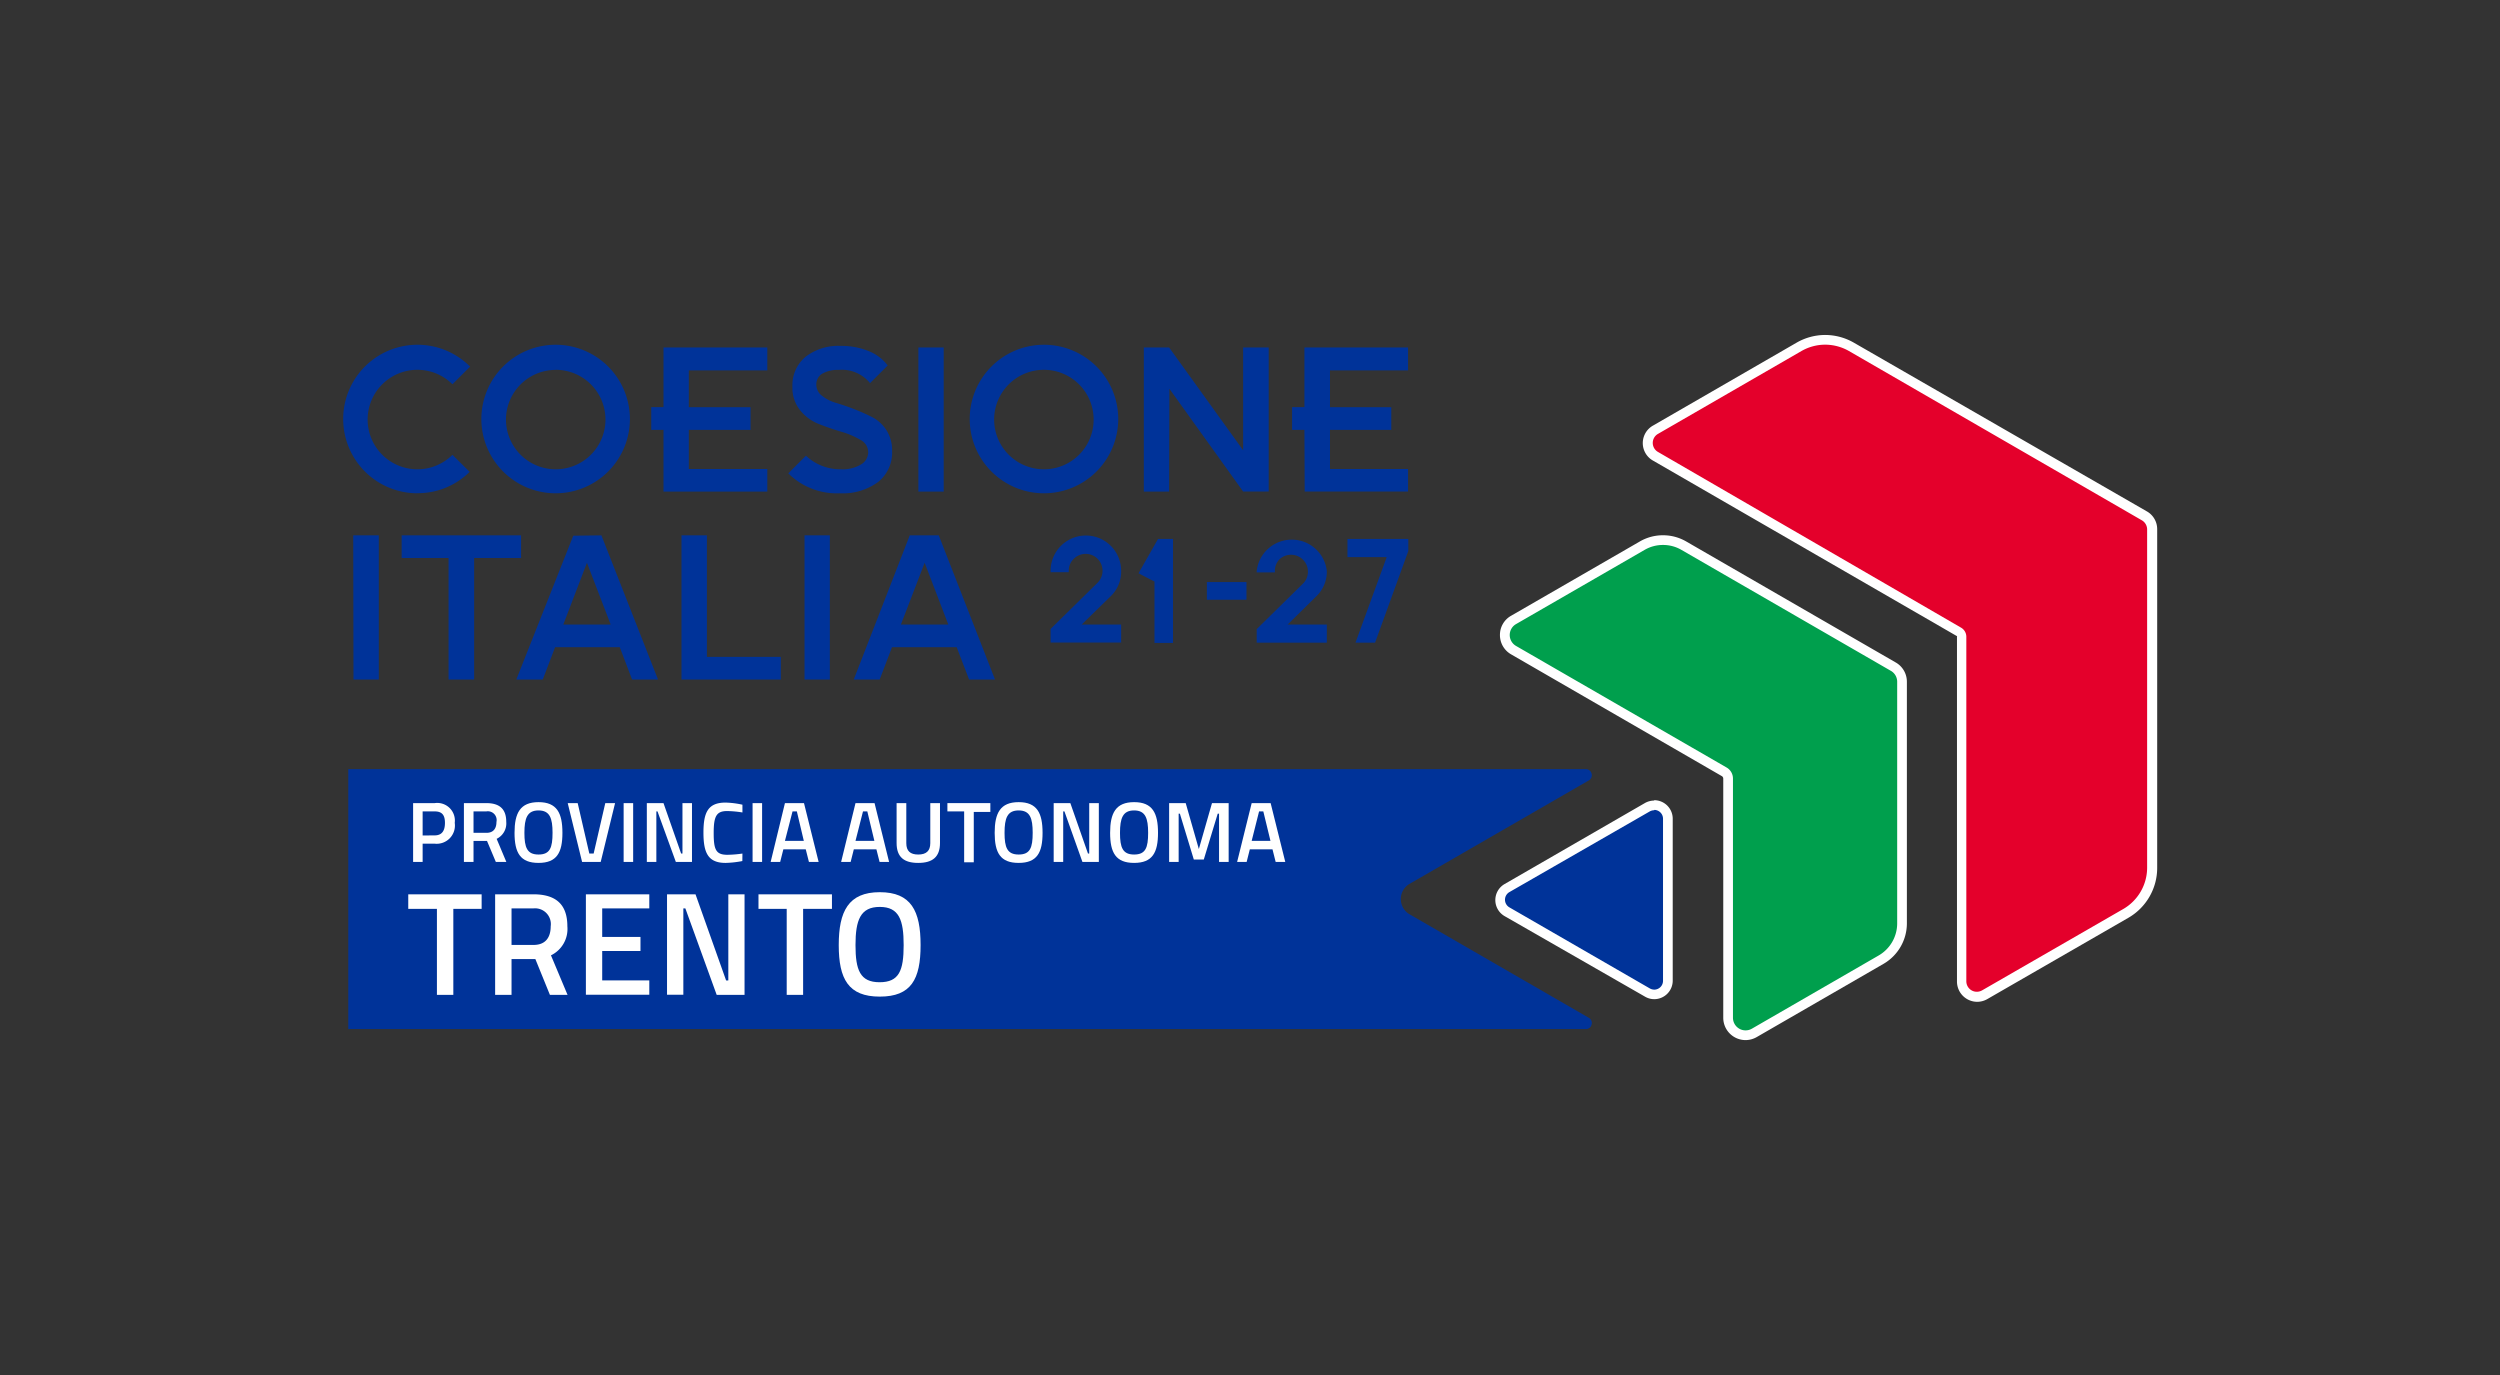 <svg id="Layer_1" data-name="Layer 1" xmlns="http://www.w3.org/2000/svg" viewBox="0 0 283.46 155.91"><rect x="0" y="0" width="283.46" height="155.91" fill="#333333" stroke="none"/><defs><style>.cls-1{fill:#e4002b;}.cls-2{fill:#fff;}.cls-3{fill:#009f4d;}.cls-4{fill:#039;}.cls-5{fill:none;}</style></defs><title>CoesioneItalia_TRENTINO-Orizz_RGB</title><path class="cls-1" d="M224.18,113a1.74,1.74,0,0,1-1.74-1.74V72.17a.65.65,0,0,0-.32-.56L187.68,51.73a1.75,1.75,0,0,1,0-3l16.26-9.38a6,6,0,0,1,6,0l33.22,19.18A1.74,1.74,0,0,1,244,60V98.38a6,6,0,0,1-3,5.17l-16,9.22A1.8,1.8,0,0,1,224.18,113Z"/><path class="cls-2" d="M206.93,39.08a5.47,5.47,0,0,1,2.71.72L242.86,59a1.2,1.2,0,0,1,.59,1V98.38a5.42,5.42,0,0,1-2.71,4.69l-16,9.22a1.23,1.23,0,0,1-.6.16,1.19,1.19,0,0,1-1.19-1.19V72.17a1.19,1.19,0,0,0-.59-1L188,51.25a1.18,1.18,0,0,1,0-2.06l16.26-9.39a5.42,5.42,0,0,1,2.71-.72m0-1.1a6.52,6.52,0,0,0-3.26.87l-16.26,9.39a2.28,2.28,0,0,0,0,4l34.44,19.89a.09.09,0,0,1,0,.08v39.09a2.3,2.3,0,0,0,2.29,2.29,2.33,2.33,0,0,0,1.15-.31l16-9.22a6.53,6.53,0,0,0,3.26-5.64V60a2.31,2.31,0,0,0-1.14-2L210.19,38.85a6.55,6.55,0,0,0-3.26-.87Z"/><path class="cls-3" d="M197.92,117.38a2,2,0,0,1-2-2V88.26a.86.86,0,0,0-.44-.75l-23.89-13.8a2,2,0,0,1,0-3.42l14.59-8.42a4.74,4.74,0,0,1,4.72,0l23.75,13.71a2,2,0,0,1,1,1.71v27.42a4.77,4.77,0,0,1-2.37,4.1l-14.39,8.3A1.9,1.9,0,0,1,197.92,117.38Z"/><path class="cls-2" d="M188.56,61.79a4.12,4.12,0,0,1,2.09.56l23.74,13.71a1.42,1.42,0,0,1,.72,1.23v27.42a4.2,4.2,0,0,1-2.09,3.62l-14.39,8.31a1.43,1.43,0,0,1-2.14-1.24V88.26a1.44,1.44,0,0,0-.71-1.23l-23.9-13.8a1.43,1.43,0,0,1,0-2.46l14.59-8.42a4.12,4.12,0,0,1,2.09-.56m0-1.1a5.2,5.2,0,0,0-2.64.71l-14.59,8.42A2.48,2.48,0,0,0,170.07,72a2.51,2.51,0,0,0,1.26,2.19L195.23,88a.33.33,0,0,1,.16.28V115.4a2.53,2.53,0,0,0,2.53,2.53,2.56,2.56,0,0,0,1.26-.34l14.39-8.31a5.31,5.31,0,0,0,2.64-4.57V77.29a2.51,2.51,0,0,0-1.27-2.18L191.2,61.4a5.23,5.23,0,0,0-2.64-.71Z"/><path class="cls-4" d="M187.56,112.76a1.62,1.62,0,0,1-.77-.21l-15.92-9.19a1.55,1.55,0,0,1,0-2.68l15.92-9.19a1.51,1.51,0,0,1,.77-.21,1.55,1.55,0,0,1,1.55,1.55v18.38a1.53,1.53,0,0,1-.47,1.11A1.56,1.56,0,0,1,187.56,112.76Z"/><path class="cls-2" d="M187.56,91.83a1,1,0,0,1,1,1v18.38a1,1,0,0,1-1,1,1.08,1.08,0,0,1-.5-.14l-15.92-9.19a1,1,0,0,1,0-1.73L187.06,92a1.07,1.07,0,0,1,.5-.13m0-1.1a2.17,2.17,0,0,0-1.05.28l-15.92,9.19a2.1,2.1,0,0,0,0,3.63L186.51,113a2.08,2.08,0,0,0,1.05.29,2.1,2.1,0,0,0,2.1-2.1V92.83a2.1,2.1,0,0,0-2.1-2.1Z"/><path class="cls-4" d="M180.14,115.4l-20.38-11.77a2,2,0,0,1,0-3.38h0l20.38-11.76a.67.67,0,0,0,.32-.77.65.65,0,0,0-.66-.51H39.49v29.47H179.8a.65.65,0,0,0,.66-.51A.66.66,0,0,0,180.14,115.4Z"/><path class="cls-4" d="M59.08,60.7H45.54v2.57h5.32V77.05h2.9V63.27h5.32Zm-19,16.35h2.87V60.7H40.05ZM63,55.93a8.42,8.42,0,1,0-8.42-8.42A8.42,8.42,0,0,0,63,55.93Zm0-14a5.64,5.64,0,1,1-5.63,5.64A5.64,5.64,0,0,1,63,41.94Zm84.93,13.8h11.72V53.18h-8.85V48.74h6.95V46.17h-6.95V42h8.85V39.4H147.9v6.76h-1.4v2.58h1.4Zm-100.57.19a8.32,8.32,0,0,0,5.89-2.42L51.3,51.57a5.64,5.64,0,1,1,0-8l2-2a8.42,8.42,0,1,0-6,14.36Zm85.23-11.84,8.36,11.65h2.9V39.4h-2.9V51.05L132.56,39.4h-2.87V55.74h2.87ZM107,39.4h-2.87V55.74H107ZM87,55.74V53.18H78.1V48.74h7V46.17h-7V42H87V39.4H75.23v6.76H73.84v2.58h1.39v7Zm-22,5L58.54,77.05h3l1.4-3.67h7.33l1.4,3.67h2.94L68.19,60.7ZM63.87,70.81l2.68-7,2.69,7Zm62.92-23.3a8.42,8.42,0,1,0-8.42,8.42A8.42,8.42,0,0,0,126.79,47.51Zm-8.42,5.7A5.64,5.64,0,1,1,124,47.58,5.63,5.63,0,0,1,118.37,53.21ZM80.15,60.7H77.27V77.05H88.53V74.48H80.15Zm23,0L96.8,77.05h2.94l1.4-3.67h7.33l1.41,3.67h2.94L106.44,60.7Zm-1,10.11,2.69-7,2.68,7Zm-1-19.69a4.19,4.19,0,0,0-.64-2.34,4.28,4.28,0,0,0-1.59-1.47,22.45,22.45,0,0,0-2.07-.92c-.74-.29-1.43-.52-2.06-.71a4.58,4.58,0,0,1-1.59-.81,1.55,1.55,0,0,1-.64-1.25,1.4,1.4,0,0,1,.67-1.25,3.57,3.57,0,0,1,1.87-.43,4.13,4.13,0,0,1,3.55,1.5l2-2a5,5,0,0,0-2.18-1.64,8.13,8.13,0,0,0-3.14-.58,6.07,6.07,0,0,0-4,1.24,4.19,4.19,0,0,0-1.48,3.41,4,4,0,0,0,.89,2.67,5.12,5.12,0,0,0,2.14,1.55c.84.33,1.69.62,2.53.87a9.06,9.06,0,0,1,2.14.91,1.58,1.58,0,0,1,.89,1.38,1.61,1.61,0,0,1-.83,1.42,4,4,0,0,1-2.23.54,5.68,5.68,0,0,1-4-1.54l-2,2a7.77,7.77,0,0,0,5.84,2.26,6.73,6.73,0,0,0,4.37-1.3A4.27,4.27,0,0,0,101.15,51.12ZM91.22,77.05h2.87V60.7H91.22Zm59.22-12.31a4,4,0,0,0-7.95,0v.16h2.06v-.16a1.86,1.86,0,0,1,.56-1.36,1.92,1.92,0,0,1,2.71,2.71l-5.33,5.24v1.54h7.95V70.81H146l3.32-3.27A3.86,3.86,0,0,0,150.44,64.74Zm2.34-3.63v2.06h4.45l-3.54,9.7h2.22l3.77-10.39V61.11ZM129.09,65l1.81.94,0-.09v7.05H133V61.11h-1.7Zm7.75,3h4.49V66h-4.49Zm-9.72-3.28a4,4,0,0,0-8,0v.16h2.06v-.16a1.84,1.84,0,0,1,.57-1.36,1.91,1.91,0,0,1,2.7,0,1.92,1.92,0,0,1,0,2.71l-5.33,5.24v1.54h8V70.81h-4.47L126,67.54A3.86,3.86,0,0,0,127.12,64.74Z"/><path class="cls-5" d="M180.41,115.4,160,103.63a2,2,0,0,1,0-3.38h0l20.38-11.76a.67.67,0,0,0,.32-.77.65.65,0,0,0-.66-.51H39.76v29.47H180.07a.65.65,0,0,0,.66-.51A.66.66,0,0,0,180.41,115.4Z"/><path class="cls-2" d="M47.92,95.66v2.07H46.84V91.06h2.45a2,2,0,0,1,2.27,2.24,2.07,2.07,0,0,1-2.27,2.36Zm1.36-.94c.81,0,1.17-.5,1.17-1.42S50.09,92,49.28,92H47.92v2.73Z"/><path class="cls-2" d="M53.69,95.35v2.38H52.6V91.06h2.54c1.47,0,2.26.64,2.26,2.12a1.94,1.94,0,0,1-1.09,1.93l1.1,2.62H56.22l-1-2.38ZM55.14,92H53.69v2.43h1.47c.82,0,1.13-.54,1.13-1.23A1,1,0,0,0,55.14,92Z"/><path class="cls-2" d="M58.34,94.43c0-2.23.63-3.48,2.72-3.48s2.71,1.24,2.71,3.48-.63,3.41-2.71,3.41S58.34,96.68,58.34,94.43Zm4.31,0c0-1.66-.31-2.54-1.59-2.54s-1.6.88-1.6,2.54.3,2.46,1.6,2.46S62.65,96.12,62.65,94.43Z"/><path class="cls-2" d="M69.74,91.06l-1.63,6.67H66l-1.63-6.67h1.13l1.32,5.72h.49l1.32-5.72Z"/><path class="cls-2" d="M70.71,91.06h1.08v6.67H70.71Z"/><path class="cls-2" d="M73.34,91.06h1.89l2,5.72h.15V91.06h1.08v6.67H76.63L74.55,92h-.13v5.73H73.34Z"/><path class="cls-2" d="M84.17,97.63a11.36,11.36,0,0,1-1.9.21c-2,0-2.51-1.16-2.51-3.44S80.27,91,82.27,91a10,10,0,0,1,1.91.24l0,.88a12.09,12.09,0,0,0-1.73-.16c-1.23,0-1.53.6-1.53,2.49s.25,2.47,1.56,2.47a12.71,12.71,0,0,0,1.7-.14Z"/><path class="cls-2" d="M85.33,91.06h1.08v6.67H85.33Z"/><path class="cls-2" d="M89,91.06h2.16l1.66,6.67h-1.1l-.36-1.43H88.82l-.36,1.43H87.38Zm0,4.28h2.14L90.35,92h-.49Z"/><path class="cls-2" d="M97,91.06h2.16l1.65,6.67H99.73l-.36-1.43H96.81l-.36,1.43H95.37Zm0,4.28h2.14L98.34,92h-.49Z"/><path class="cls-2" d="M104.11,96.89c.9,0,1.37-.4,1.37-1.29V91.06h1.1v4.52c0,1.61-.87,2.26-2.47,2.26s-2.45-.65-2.45-2.26V91.06h1.1V95.6C102.76,96.5,103.22,96.89,104.11,96.89Z"/><path class="cls-2" d="M107.42,91.06h4.87v1h-1.88v5.71h-1.09V92h-1.9Z"/><path class="cls-2" d="M112.78,94.43c0-2.23.63-3.48,2.72-3.48s2.71,1.24,2.71,3.48-.62,3.41-2.71,3.41S112.78,96.68,112.78,94.43Zm4.31,0c0-1.66-.3-2.54-1.59-2.54s-1.6.88-1.6,2.54.3,2.46,1.6,2.46S117.09,96.12,117.09,94.43Z"/><path class="cls-2" d="M119.47,91.06h1.89l2,5.72h.14V91.06h1.09v6.67h-1.86L120.69,92h-.14v5.73h-1.08Z"/><path class="cls-2" d="M125.87,94.43c0-2.23.63-3.48,2.72-3.48s2.71,1.24,2.71,3.48-.63,3.41-2.71,3.41S125.87,96.68,125.87,94.43Zm4.31,0c0-1.66-.31-2.54-1.59-2.54s-1.6.88-1.6,2.54.3,2.46,1.6,2.46S130.18,96.12,130.18,94.43Z"/><path class="cls-2" d="M132.56,91.06h1.88l1.49,5.21,1.49-5.21h1.89v6.67h-1.09V92.26h-.15l-1.58,5.2h-1.13l-1.58-5.2h-.14v5.47h-1.08Z"/><path class="cls-2" d="M141.92,91.06h2.15l1.66,6.67h-1.09l-.36-1.43h-2.57l-.36,1.43h-1.08Zm0,4.28h2.13L143.24,92h-.48Z"/><path class="cls-2" d="M46.29,101.4h8.32v1.65H51.4v9.75H49.54v-9.75H46.29Z"/><path class="cls-2" d="M58,108.74v4.06H56.14V101.4h4.33c2.52,0,3.86,1.1,3.86,3.63a3.32,3.32,0,0,1-1.86,3.29l1.88,4.48h-2l-1.65-4.06ZM60.47,103H58v4.14H60.5c1.4,0,1.94-.91,1.94-2.1A1.79,1.79,0,0,0,60.47,103Z"/><path class="cls-2" d="M66.43,101.4h7.19V103H68.28v3.23h4.34v1.6H68.28v3.33h5.34v1.63H66.43Z"/><path class="cls-2" d="M75.63,101.4h3.23l3.47,9.77h.25V101.4h1.84v11.4H81.26L77.71,103h-.23v9.79H75.63Z"/><path class="cls-2" d="M86,101.4h8.33v1.65H91.06v9.75H89.2v-9.75H86Z"/><path class="cls-2" d="M95.1,107.16c0-3.82,1.09-6,4.65-6s4.63,2.12,4.63,6S103.31,113,99.75,113,95.1,111,95.1,107.16Zm7.36,0c0-2.83-.51-4.33-2.71-4.33S97,104.33,97,107.16s.52,4.21,2.73,4.21S102.46,110.06,102.46,107.16Z"/></svg>